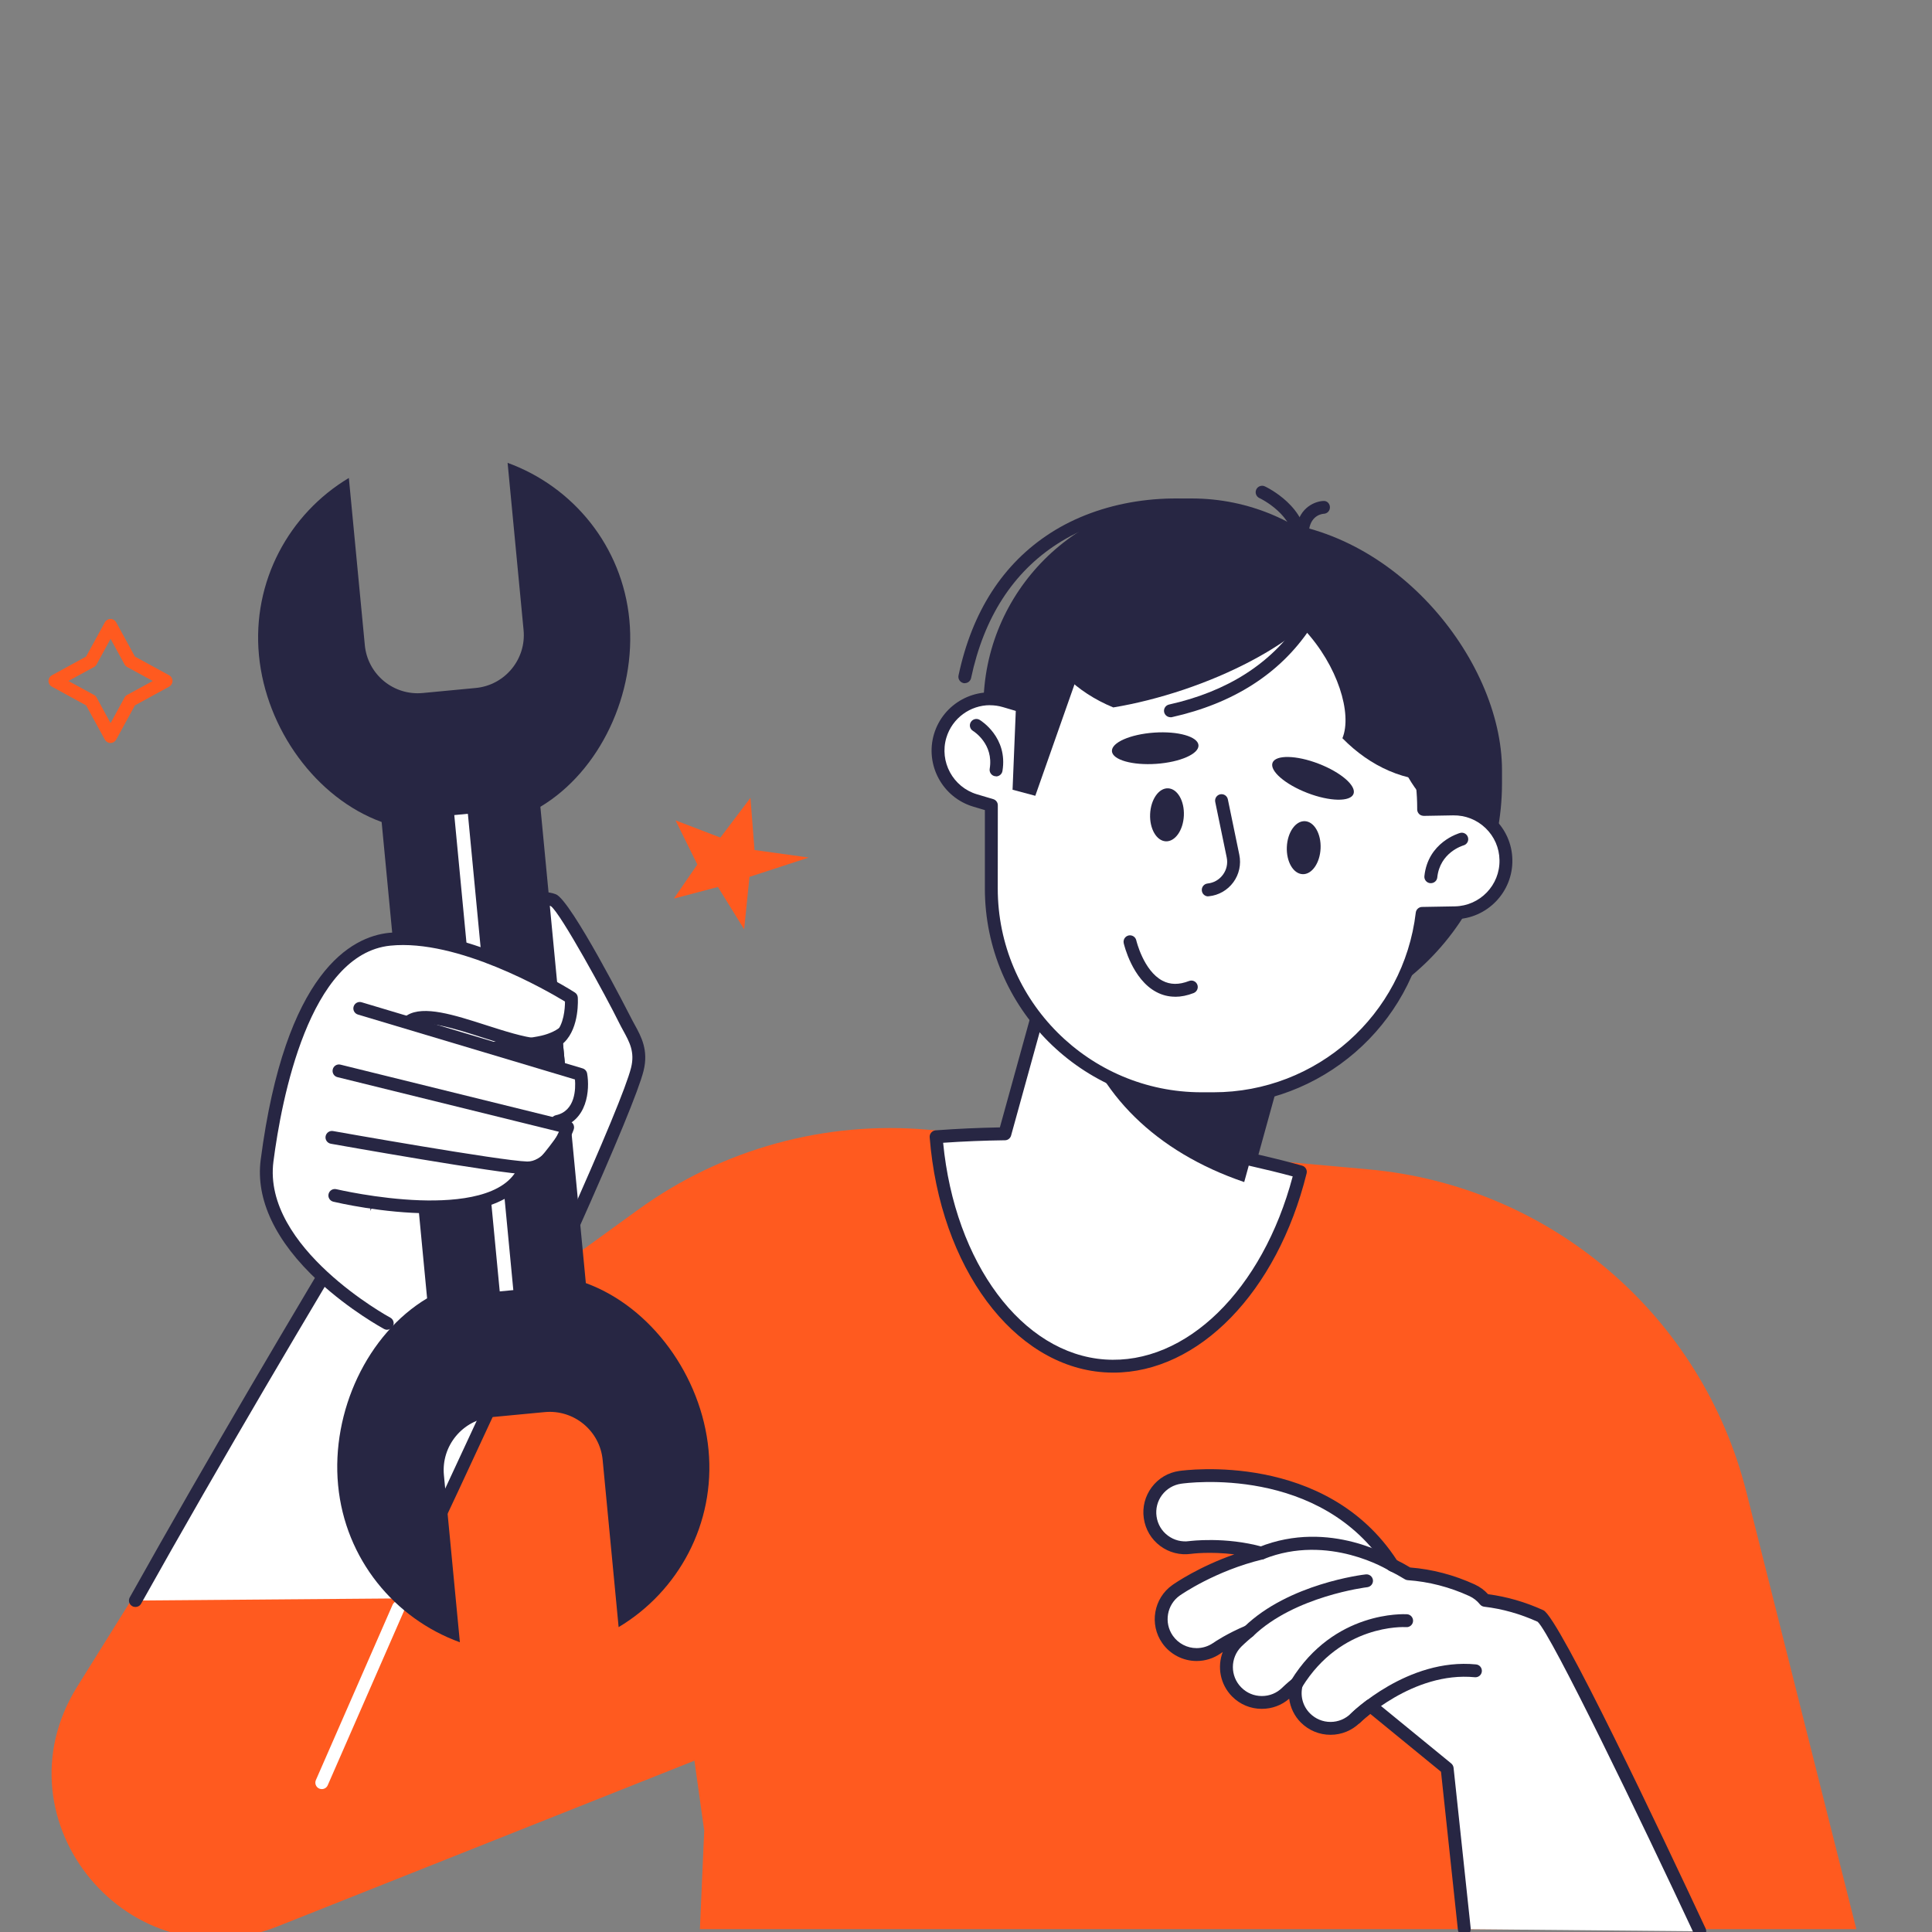 <?xml version="1.0" encoding="UTF-8"?>
<svg id="Layer_13" data-name="Layer 13" xmlns="http://www.w3.org/2000/svg" viewBox="0 0 300 300">
  <rect x="0" y="0" width="300" height="300" fill="#808080" stroke="none"/>
  <defs>
    <style>
      .cls-1 {
        fill: #fff;
      }

      .cls-2 {
        fill: #272643;
      }

      .cls-3 {
        fill: #ff5a1f;
      }
    </style>
  </defs>
  <g>
    <path class="cls-3" d="M99.09,187.84l-74.64,54.08-12.46,19.98c-13.04,20.91,8.19,46.34,31.09,37.24l64.75-25.74,1.52,10.86-.67,15.3h179.57l-17.06-67.83c-6.91-27.49-30.45-47.6-58.68-50.15l-68.32-6.15c-16.04-1.44-32.06,2.96-45.1,12.41Z"/>
    <g>
      <path class="cls-1" d="M62.23,248.2c16.94-35.98,34.94-75,36.72-82.15.86-3.45-.82-5.39-1.96-7.72-1.26-2.58-9.41-17.91-11.05-18.53-6.55-2.49-8.87,14.16-8.87,14.16,0,0-30.74,49.31-56.06,94.57l41.21-.33Z"/>
      <path class="cls-2" d="M21.02,249.53c-.16,0-.33-.04-.49-.13-.48-.27-.65-.88-.38-1.36,24.28-43.4,53.92-91.12,55.98-94.44.29-1.93,1.95-11.86,6.29-14.43,1.2-.71,2.55-.82,3.89-.31,2.35.89,11.5,18.84,11.59,19.02.2.41.42.81.64,1.21,1.03,1.87,2.19,3.99,1.39,7.19-1.49,5.95-13.87,33.66-36.79,82.34-.24.5-.83.71-1.33.48-.5-.24-.71-.83-.48-1.33,22.55-47.88,35.22-76.23,36.66-81.97.61-2.44-.23-3.97-1.2-5.74-.23-.43-.47-.85-.68-1.29-1.88-3.83-9.11-17.08-10.58-18.07-.71-.26-1.39-.21-2.08.2-3.15,1.86-4.94,10.16-5.36,13.2-.02.14-.07.27-.14.39-.31.49-31.02,49.81-56.04,94.53-.18.33-.52.51-.87.51Z"/>
    </g>
    <polygon class="cls-3" points="104.9 127.39 111.86 130.06 116.53 123.89 117.16 131.99 125.58 133.16 116.38 136.16 115.55 144.3 111.48 137.73 104.64 139.53 108.28 134.24 104.9 127.39"/>
    <path class="cls-3" d="M17.16,115.37c-.37,0-.7-.2-.88-.52l-2.91-5.32-5.32-2.91c-.32-.17-.52-.51-.52-.88s.2-.7.52-.88l5.32-2.91,2.91-5.32c.18-.32.51-.52.88-.52h0c.37,0,.7.2.88.52l2.91,5.32,5.32,2.91c.32.17.52.51.52.88s-.2.7-.52.88l-5.32,2.91-2.91,5.32c-.18.32-.51.52-.88.52ZM10.62,105.74l3.98,2.17c.17.09.31.23.4.4l2.17,3.98,2.17-3.98c.09-.17.23-.31.4-.4l3.98-2.17-3.98-2.17c-.17-.09-.31-.23-.4-.4l-2.17-3.97-2.17,3.97c-.09.17-.23.31-.4.4l-3.98,2.17Z"/>
    <path class="cls-1" d="M49.97,277.81c-.13,0-.27-.03-.4-.08-.51-.22-.74-.81-.52-1.32l11.91-27.22c.22-.51.81-.74,1.32-.52.51.22.74.81.52,1.32l-11.91,27.22c-.16.38-.53.6-.92.6Z"/>
    <g>
      <path class="cls-2" d="M62.4,160.51l3.92,41.09c-9.27,5.55-14.91,17.56-13.82,29.02,1.09,11.47,8.76,20.71,18.91,24.39l-2.48-25.96c-.43-4.53,2.9-8.57,7.43-9l8.22-.78c4.54-.43,8.57,2.9,9,7.43l2.48,25.96c9.27-5.54,15.05-16.06,13.96-27.53-1.09-11.46-8.9-22.19-19.05-25.89l-3.92-41.09-24.65,2.35Z"/>
      <path class="cls-2" d="M63.18,168.73l-3.92-41.09c-10.15-3.7-17.96-14.42-19.05-25.89-1.09-11.47,4.69-21.99,13.96-27.53l2.48,25.96c.43,4.53,4.46,7.87,9,7.43l8.22-.78c4.54-.43,7.87-4.47,7.43-9l-2.48-25.96c10.15,3.69,17.82,12.92,18.91,24.39,1.09,11.46-4.55,23.47-13.82,29.02l3.92,41.09-24.65,2.35Z"/>
      <rect class="cls-1" x="74.06" y="126.3" width="2.12" height="74.3" transform="translate(-15.18 7.87) rotate(-5.45)"/>
    </g>
    <g>
      <path class="cls-1" d="M67.16,188.01l-9.64-.99-.17,17.63s-17.16-10.72-15.88-24.42,7.33-34,19.04-34.38c11.71-.37,28.21,9.11,28.21,9.11,0,0,1.11,4.81-5.23,5.98s-10.38.84-10.38.84l16.73,5.25s-.13,5.07-2.8,8.65c-2.67,3.57-7.32,11.16-19.88,12.34Z"/>
      <path class="cls-2" d="M60.12,206.49c-.16,0-.32-.04-.47-.12-.21-.12-5.29-2.87-10.23-7.44-6.65-6.17-9.74-12.68-8.94-18.83,3.81-29.29,14.12-34.65,19.93-35.25,12.26-1.25,28.17,8.83,28.85,9.26.27.17.44.46.46.77.01.19.3,4.62-2.1,6.97-1.11,1.08-2.57,1.55-4.34,1.39-2.41-.23-5.45-1.2-8.4-2.15-4.14-1.33-8.82-2.83-10.62-1.74-.47.29-1.09.13-1.37-.34-.29-.47-.13-1.09.34-1.37,2.57-1.56,7.28-.05,12.26,1.55,2.84.91,5.78,1.85,7.97,2.06,1.18.12,2.08-.16,2.75-.82,1.36-1.32,1.52-3.84,1.52-4.91-2.66-1.62-16.65-9.75-27.12-8.68-12.62,1.28-16.9,23.86-18.15,33.51-1.74,13.38,17.94,24.15,18.14,24.25.49.26.67.87.41,1.35-.18.34-.53.53-.88.53Z"/>
      <path class="cls-2" d="M86.53,175.15c-.46,0-.88-.32-.98-.79-.12-.54.23-1.07.77-1.19,3.04-.65,3.08-4.13,2.96-5.55l-33.7-10.08c-.53-.16-.83-.72-.67-1.24.16-.53.72-.83,1.24-.67l34.32,10.27c.36.11.63.41.7.79.44,2.5.07,7.48-4.44,8.45-.07.02-.14.02-.21.02Z"/>
      <path class="cls-2" d="M81.93,182.36s-.08,0-.11,0c-4.17-.09-29.38-4.57-30.45-4.76-.54-.1-.91-.62-.81-1.16.1-.54.61-.91,1.16-.81.26.05,26.13,4.64,30.15,4.73,2.27.03,4.07-2.75,4.92-4.62l-34.39-8.48c-.54-.13-.86-.67-.73-1.21.13-.54.67-.87,1.21-.73l35.5,8.76c.27.07.5.24.64.49.13.25.16.54.07.8-.1.29-2.41,7-7.15,7Z"/>
      <path class="cls-2" d="M66.78,188.4c-7.32,0-14.46-1.67-15.02-1.8-.54-.13-.87-.67-.74-1.2.13-.54.67-.87,1.21-.74.06.01,6.32,1.49,12.98,1.72,5.9.2,13.36-.55,15.31-5.28.21-.51.8-.75,1.31-.54.51.21.75.79.54,1.31-2.13,5.17-8.93,6.55-15.58,6.55Z"/>
    </g>
  </g>
  <g>
    <g>
      <path class="cls-1" d="M194.17,180.03l6.05-21.9-36.45-10.07-7.74,28c-3.6.04-7.15.2-10.67.47,1.54,19.42,12.2,34.61,26.15,35.57,13.57.93,25.9-11.91,30.42-30.13-2.54-.71-5.14-1.34-7.76-1.93Z"/>
      <path class="cls-2" d="M172.89,213.14c-.48,0-.96-.02-1.45-.05-14.09-.97-25.48-16.31-27.08-36.49-.02-.26.06-.53.24-.73.17-.2.42-.33.68-.35,3.32-.25,6.68-.4,9.98-.46l7.54-27.27c.07-.26.24-.47.47-.6.23-.13.5-.17.76-.09l36.45,10.07c.53.15.84.7.7,1.23l-5.77,20.89c2.52.58,4.75,1.14,6.78,1.71.52.15.83.68.7,1.2-4.57,18.46-16.78,30.94-30.01,30.94ZM146.45,177.45c1.81,18.68,12.27,32.76,25.14,33.65,12.57.86,24.46-10.78,29.14-28.43-2.02-.55-4.25-1.09-6.76-1.66-.27-.06-.5-.23-.64-.46-.14-.23-.18-.52-.11-.78l5.78-20.93-34.53-9.54-7.47,27.03c-.12.43-.51.73-.95.73-3.17.04-6.4.17-9.6.39Z"/>
    </g>
    <path class="cls-2" d="M193.2,183.55l7.02-25.42-23.15-6.4-9.8,6.65c3.07,11.32,12.13,20.48,25.93,25.17Z"/>
    <rect class="cls-2" x="155.78" y="80.85" width="77.46" height="79.52" rx="38.73" ry="38.73" transform="translate(389.01 241.23) rotate(-180)"/>
    <path class="cls-2" d="M185.02,77.4h0c17.84,0,32.32,14.48,32.32,32.32v6.61c0,17.84-14.48,32.32-32.32,32.32h0c-17.84,0-32.32-14.48-32.32-32.32v-6.61c0-17.84,14.48-32.32,32.32-32.32Z" transform="translate(370.05 226.05) rotate(-180)"/>
    <path class="cls-2" d="M149.82,106.09c-.07,0-.14,0-.21-.02-.54-.12-.89-.65-.77-1.19,2.11-9.93,6.91-17.37,14.27-22.11,7.72-4.97,18.27-6.61,28.21-4.41.54.12.88.65.76,1.19-.12.54-.65.87-1.19.76-9.44-2.09-19.42-.55-26.7,4.14-6.9,4.44-11.41,11.45-13.4,20.84-.1.47-.51.79-.98.79Z"/>
    <g>
      <path class="cls-1" d="M225.64,125.61l-4.57.08v-.23c0-18.03-14.62-32.65-32.65-32.65h-1.84c-12.21,0-22.86,6.71-28.45,16.65l-2.1-.62c-4.27-1.27-8.76,1.16-10.03,5.43-1.27,4.27,1.16,8.76,5.43,10.03l2.52.75c0,.14-.01.28-.01.41v12.5c0,18.03,14.62,32.65,32.65,32.65h1.84c16.72,0,30.5-12.57,32.41-28.78l5.1-.09c4.45-.08,8-3.76,7.92-8.21-.08-4.45-3.76-8-8.21-7.92Z"/>
      <path class="cls-2" d="M188.42,171.61h-1.84c-18.55,0-33.65-15.09-33.65-33.65v-12.17l-1.79-.53c-4.79-1.42-7.53-6.48-6.11-11.27,1.43-4.79,6.48-7.53,11.27-6.11l1.35.4c6.06-10.18,17.07-16.46,28.92-16.46h1.84c18.29,0,33.22,14.67,33.64,32.86l3.56-.07c2.44-.04,4.72.86,6.46,2.54,1.74,1.68,2.73,3.94,2.77,6.36.09,5-3.9,9.14-8.9,9.23l-4.24.08c-2.38,16.48-16.54,28.8-33.29,28.8ZM153.73,109.5c-3.05,0-5.86,1.99-6.78,5.05-1.11,3.73,1.03,7.68,4.76,8.79l2.52.75c.43.13.72.52.71.97v.4s-.01,12.5-.01,12.5c0,17.45,14.2,31.65,31.65,31.65h1.84c16.03,0,29.54-11.99,31.42-27.9.06-.5.48-.87.97-.88l5.1-.09c3.9-.07,7.01-3.3,6.93-7.19-.03-1.89-.8-3.65-2.16-4.96-1.36-1.31-3.15-2.01-5.03-1.98h0l-4.57.08c-.29-.02-.53-.1-.72-.29-.19-.19-.3-.45-.3-.71v-.23c0-17.45-14.2-31.65-31.65-31.65h-1.84c-11.4,0-21.97,6.18-27.58,16.14-.23.41-.71.6-1.16.47l-2.1-.62c-.67-.2-1.34-.29-2.01-.29ZM225.64,125.61h0,0Z"/>
    </g>
    <path class="cls-2" d="M222.72,125.34v.06c-5.78-3.91-10.05-17.53-10.05-33.73v-.06c5.78,3.91,10.05,17.53,10.05,33.73Z"/>
    <path class="cls-2" d="M154.67,120.54c-.05,0-.11,0-.17-.01-.54-.09-.91-.61-.82-1.15.64-3.86-2.47-5.81-2.6-5.89-.47-.29-.62-.9-.33-1.37.29-.47.9-.62,1.37-.34.18.11,4.41,2.71,3.54,7.94-.08.49-.51.84-.99.84Z"/>
    <path class="cls-2" d="M222.18,137.14s-.07,0-.11,0c-.55-.06-.95-.55-.89-1.1.56-5.26,5.33-6.64,5.54-6.7.53-.15,1.08.16,1.23.7.15.53-.16,1.08-.69,1.23-.16.05-3.67,1.1-4.08,4.98-.05.51-.49.89-.99.89Z"/>
    <path class="cls-2" d="M197.6,118.44c-.48,1.25,1.94,3.35,5.41,4.69,3.47,1.34,6.68,1.4,7.16.15.48-1.25-1.94-3.35-5.41-4.69-3.47-1.34-6.68-1.4-7.16-.15Z"/>
    <path class="cls-2" d="M172.66,116.65c.09,1.34,3.18,2.22,6.89,1.96,3.71-.26,6.64-1.55,6.55-2.89-.09-1.34-3.18-2.22-6.89-1.96s-6.64,1.55-6.55,2.89Z"/>
    <path class="cls-2" d="M187.61,139.19c-.51,0-.94-.38-.99-.9-.06-.55.34-1.04.89-1.1.96-.1,1.81-.58,2.39-1.37.57-.78.78-1.74.58-2.69l-1.78-8.61c-.11-.54.24-1.07.78-1.18.54-.11,1.07.24,1.18.78l1.78,8.61c.31,1.49-.03,3.05-.93,4.27-.9,1.23-2.28,2.02-3.79,2.17-.03,0-.07,0-.1,0Z"/>
    <path class="cls-2" d="M182.48,154.77c-1.03,0-2-.24-2.92-.73-3.75-1.98-5.02-7.36-5.07-7.58-.12-.54.21-1.07.75-1.2.54-.12,1.07.21,1.2.75.01.05,1.12,4.72,4.06,6.27,1.21.64,2.56.66,4.13.05.52-.2,1.09.05,1.29.57.2.51-.05,1.09-.57,1.3-1,.39-1.96.58-2.88.58Z"/>
    <path class="cls-2" d="M176.67,85.96c-6.59,2.21-12.34,5.14-16.58,8.21.15,1.2.41,2.4.81,3.57,1.87,5.58,6.27,9.76,11.97,12.11,3.45-.57,7.13-1.49,10.9-2.75,15.2-5.11,25.93-13.98,23.97-19.81-1.96-5.84-15.87-6.43-31.07-1.32Z"/>
    <path class="cls-2" d="M223.84,103.74c4.11,5.61,5.19,11.79,3.93,16.88-1.17.31-2.38.51-3.61.59-5.87.35-11.39-2.17-15.71-6.58,1.55-3.78-.7-11.26-5.94-16.88-10.94-11.72,8.98-10.85,21.33,5.99Z"/>
    <path class="cls-2" d="M178.59,126.41c-.1,2.27.99,4.16,2.44,4.23,1.45.06,2.7-1.73,2.8-4,.1-2.27-.99-4.16-2.44-4.23s-2.7,1.73-2.8,4Z"/>
    <path class="cls-2" d="M199.82,131.51c-.1,2.27.99,4.16,2.44,4.23s2.7-1.73,2.8-4c.1-2.27-.99-4.16-2.44-4.23-1.45-.06-2.7,1.73-2.8,4Z"/>
    <path class="cls-2" d="M201.88,85.63s-.04,0-.06,0c-.55-.03-.97-.51-.94-1.06.29-4.57-5.26-7.21-5.32-7.23-.5-.23-.72-.83-.49-1.33.23-.5.83-.72,1.33-.49.28.13,6.84,3.25,6.47,9.17-.03.53-.47.94-1,.94Z"/>
    <path class="cls-2" d="M202.31,83.02c-.05,0-.11,0-.16-.01-.55-.09-.92-.6-.83-1.15.51-3.12,2.94-4.02,4.16-4.07.57-.06,1.02.41,1.03.96.02.55-.41,1.01-.96,1.03-.2.01-1.91.18-2.27,2.39-.08.49-.5.84-.99.84Z"/>
    <path class="cls-2" d="M181.75,111.37c-.46,0-.87-.32-.98-.78-.12-.54.22-1.07.76-1.19,9.03-2.01,15.83-6.35,20.23-12.89.31-.46.93-.58,1.39-.27.46.31.58.93.27,1.39-4.69,6.98-11.91,11.6-21.45,13.73-.07.02-.15.02-.22.02Z"/>
    <polygon class="cls-2" points="158.12 100.87 157.23 122.63 160.76 123.57 169.58 98.5 158.12 100.87"/>
  </g>
  <g>
    <g>
      <path class="cls-1" d="M263.97,299.89s-22.35-47.85-24.7-48.93c-2.97-1.36-5.88-2.13-8.68-2.45-.52-.65-1.19-1.19-1.99-1.56-3.42-1.57-6.75-2.34-9.92-2.56-.81-.5-1.62-.94-2.44-1.34-10.6-16.62-32.02-13.78-32.96-13.64-3.01.43-5.1,3.21-4.67,6.22.43,3.01,3.22,5.1,6.22,4.67.09-.01,5.33-.71,11.03.88-7.48,1.8-12.81,5.48-13.22,5.77-2.47,1.75-3.06,5.16-1.33,7.64,1.07,1.53,2.78,2.34,4.51,2.34,1.09,0,2.18-.32,3.14-.98.2-.14,2.09-1.43,4.96-2.62-1.08.9-1.73,1.54-1.86,1.66-2.14,2.14-2.14,5.6,0,7.75,1.07,1.08,2.49,1.62,3.9,1.62s2.8-.53,3.87-1.58c.1-.09.63-.61,1.51-1.32-.5,1.84-.05,3.88,1.4,5.32,1.07,1.07,2.48,1.61,3.89,1.61s2.81-.54,3.89-1.61c.03-.03.86-.85,2.29-1.92l11.93,9.76,2.66,24.94,36.58.33Z"/>
      <path class="cls-2" d="M263.97,300.89c-.38,0-.74-.21-.91-.58-8.3-17.77-22.18-46.52-24.29-48.48-2.69-1.22-5.48-2.01-8.3-2.34-.26-.03-.5-.16-.67-.37-.44-.55-.99-.98-1.63-1.28-3.08-1.41-6.3-2.24-9.57-2.47-.16-.01-.32-.06-.45-.14-.75-.46-1.54-.9-2.36-1.29-.16-.08-.31-.21-.4-.36-10.28-16.13-31.1-13.32-31.98-13.19-1.19.17-2.24.79-2.97,1.75-.72.96-1.02,2.15-.85,3.34.17,1.19.79,2.25,1.76,2.97.96.72,2.15,1.02,3.33.85.06,0,5.54-.74,11.44.91.44.12.74.53.73.98,0,.46-.32.85-.77.95-7.36,1.77-12.66,5.46-12.88,5.61-2.01,1.42-2.5,4.22-1.08,6.25.84,1.2,2.22,1.92,3.69,1.92.92,0,1.81-.28,2.57-.8.21-.15,2.15-1.47,5.14-2.72.46-.19.98-.02,1.24.4.26.42.16.97-.22,1.29-1.13.94-1.76,1.57-1.79,1.6-1.74,1.74-1.75,4.59,0,6.34.85.86,1.98,1.33,3.19,1.33s2.32-.46,3.17-1.3c.06-.06.62-.61,1.58-1.39.34-.27.81-.3,1.17-.06.36.24.53.68.42,1.1-.43,1.58,0,3.21,1.14,4.35.85.85,1.98,1.32,3.18,1.32s2.33-.47,3.18-1.32c.04-.04.91-.89,2.4-2.01.37-.28.88-.27,1.24.02l11.93,9.76c.2.17.33.41.36.67l2.66,24.94c.06.55-.34,1.04-.89,1.1-.55.06-1.04-.34-1.1-.89l-2.62-24.53-11-9c-1,.79-1.57,1.35-1.57,1.36-1.22,1.22-2.85,1.9-4.59,1.9s-3.37-.68-4.6-1.9c-1.01-1.01-1.63-2.31-1.82-3.7-1.18,1.02-2.67,1.57-4.25,1.57-1.75,0-3.38-.68-4.61-1.92-1.85-1.87-2.34-4.6-1.45-6.91-.21.14-.34.22-.35.24-1.1.76-2.38,1.16-3.71,1.16-2.12,0-4.12-1.04-5.33-2.77-2.05-2.92-1.34-6.98,1.57-9.03.48-.34,4.15-2.85,9.62-4.76-3.77-.47-6.68-.09-6.71-.08-1.71.24-3.42-.19-4.81-1.23-1.39-1.04-2.29-2.56-2.54-4.29-.25-1.72.19-3.43,1.23-4.82,1.04-1.39,2.56-2.29,4.28-2.53.93-.13,22.78-3.08,33.79,13.86.71.35,1.4.73,2.06,1.13,3.43.27,6.8,1.16,10.02,2.63.8.37,1.5.88,2.08,1.52,2.92.38,5.81,1.22,8.59,2.49,2.42,1.11,18.42,34.93,25.19,49.42.23.5.02,1.09-.48,1.33-.14.06-.28.09-.42.09Z"/>
    </g>
    <g>
      <path class="cls-1" d="M212.2,245.46s-11.53,1.33-18.29,7.86l18.29-7.86Z"/>
      <path class="cls-2" d="M193.91,254.32c-.26,0-.52-.1-.72-.31-.38-.4-.37-1.03.02-1.41,6.92-6.69,18.38-8.08,18.87-8.13.55-.06,1.04.33,1.11.88.06.55-.33,1.04-.88,1.11-.11.01-11.28,1.38-17.71,7.58-.19.19-.44.28-.69.28Z"/>
    </g>
    <g>
      <path class="cls-1" d="M216.24,243.04s-9.67-6.16-20.38-1.87l20.38,1.87Z"/>
      <path class="cls-2" d="M216.23,244.04c-.18,0-.37-.05-.53-.16-.09-.06-9.39-5.83-19.47-1.79-.51.21-1.09-.04-1.3-.56-.21-.51.04-1.09.56-1.3,11.05-4.43,20.87,1.69,21.29,1.96.47.3.6.91.31,1.38-.19.3-.51.46-.84.46Z"/>
    </g>
    <g>
      <path class="cls-1" d="M218.41,251.67s-10.64-.67-17.08,9.78l17.08-9.78Z"/>
      <path class="cls-2" d="M201.33,262.45c-.18,0-.36-.05-.52-.15-.47-.29-.62-.91-.33-1.38,6.68-10.84,17.54-10.28,18-10.26.55.03.97.51.94,1.06-.03.55-.51.98-1.06.94-.44-.03-10.14-.46-16.17,9.31-.19.31-.52.48-.85.48Z"/>
    </g>
    <path class="cls-2" d="M210.5,267.77c-.26,0-.51-.1-.71-.29-.39-.39-.39-1.02,0-1.41.09-.09,8.79-8.67,19.41-7.62.55.05.95.54.9,1.09-.05.55-.53.95-1.09.9-9.62-.94-17.72,6.97-17.8,7.05-.2.19-.45.29-.71.29Z"/>
  </g>
</svg>